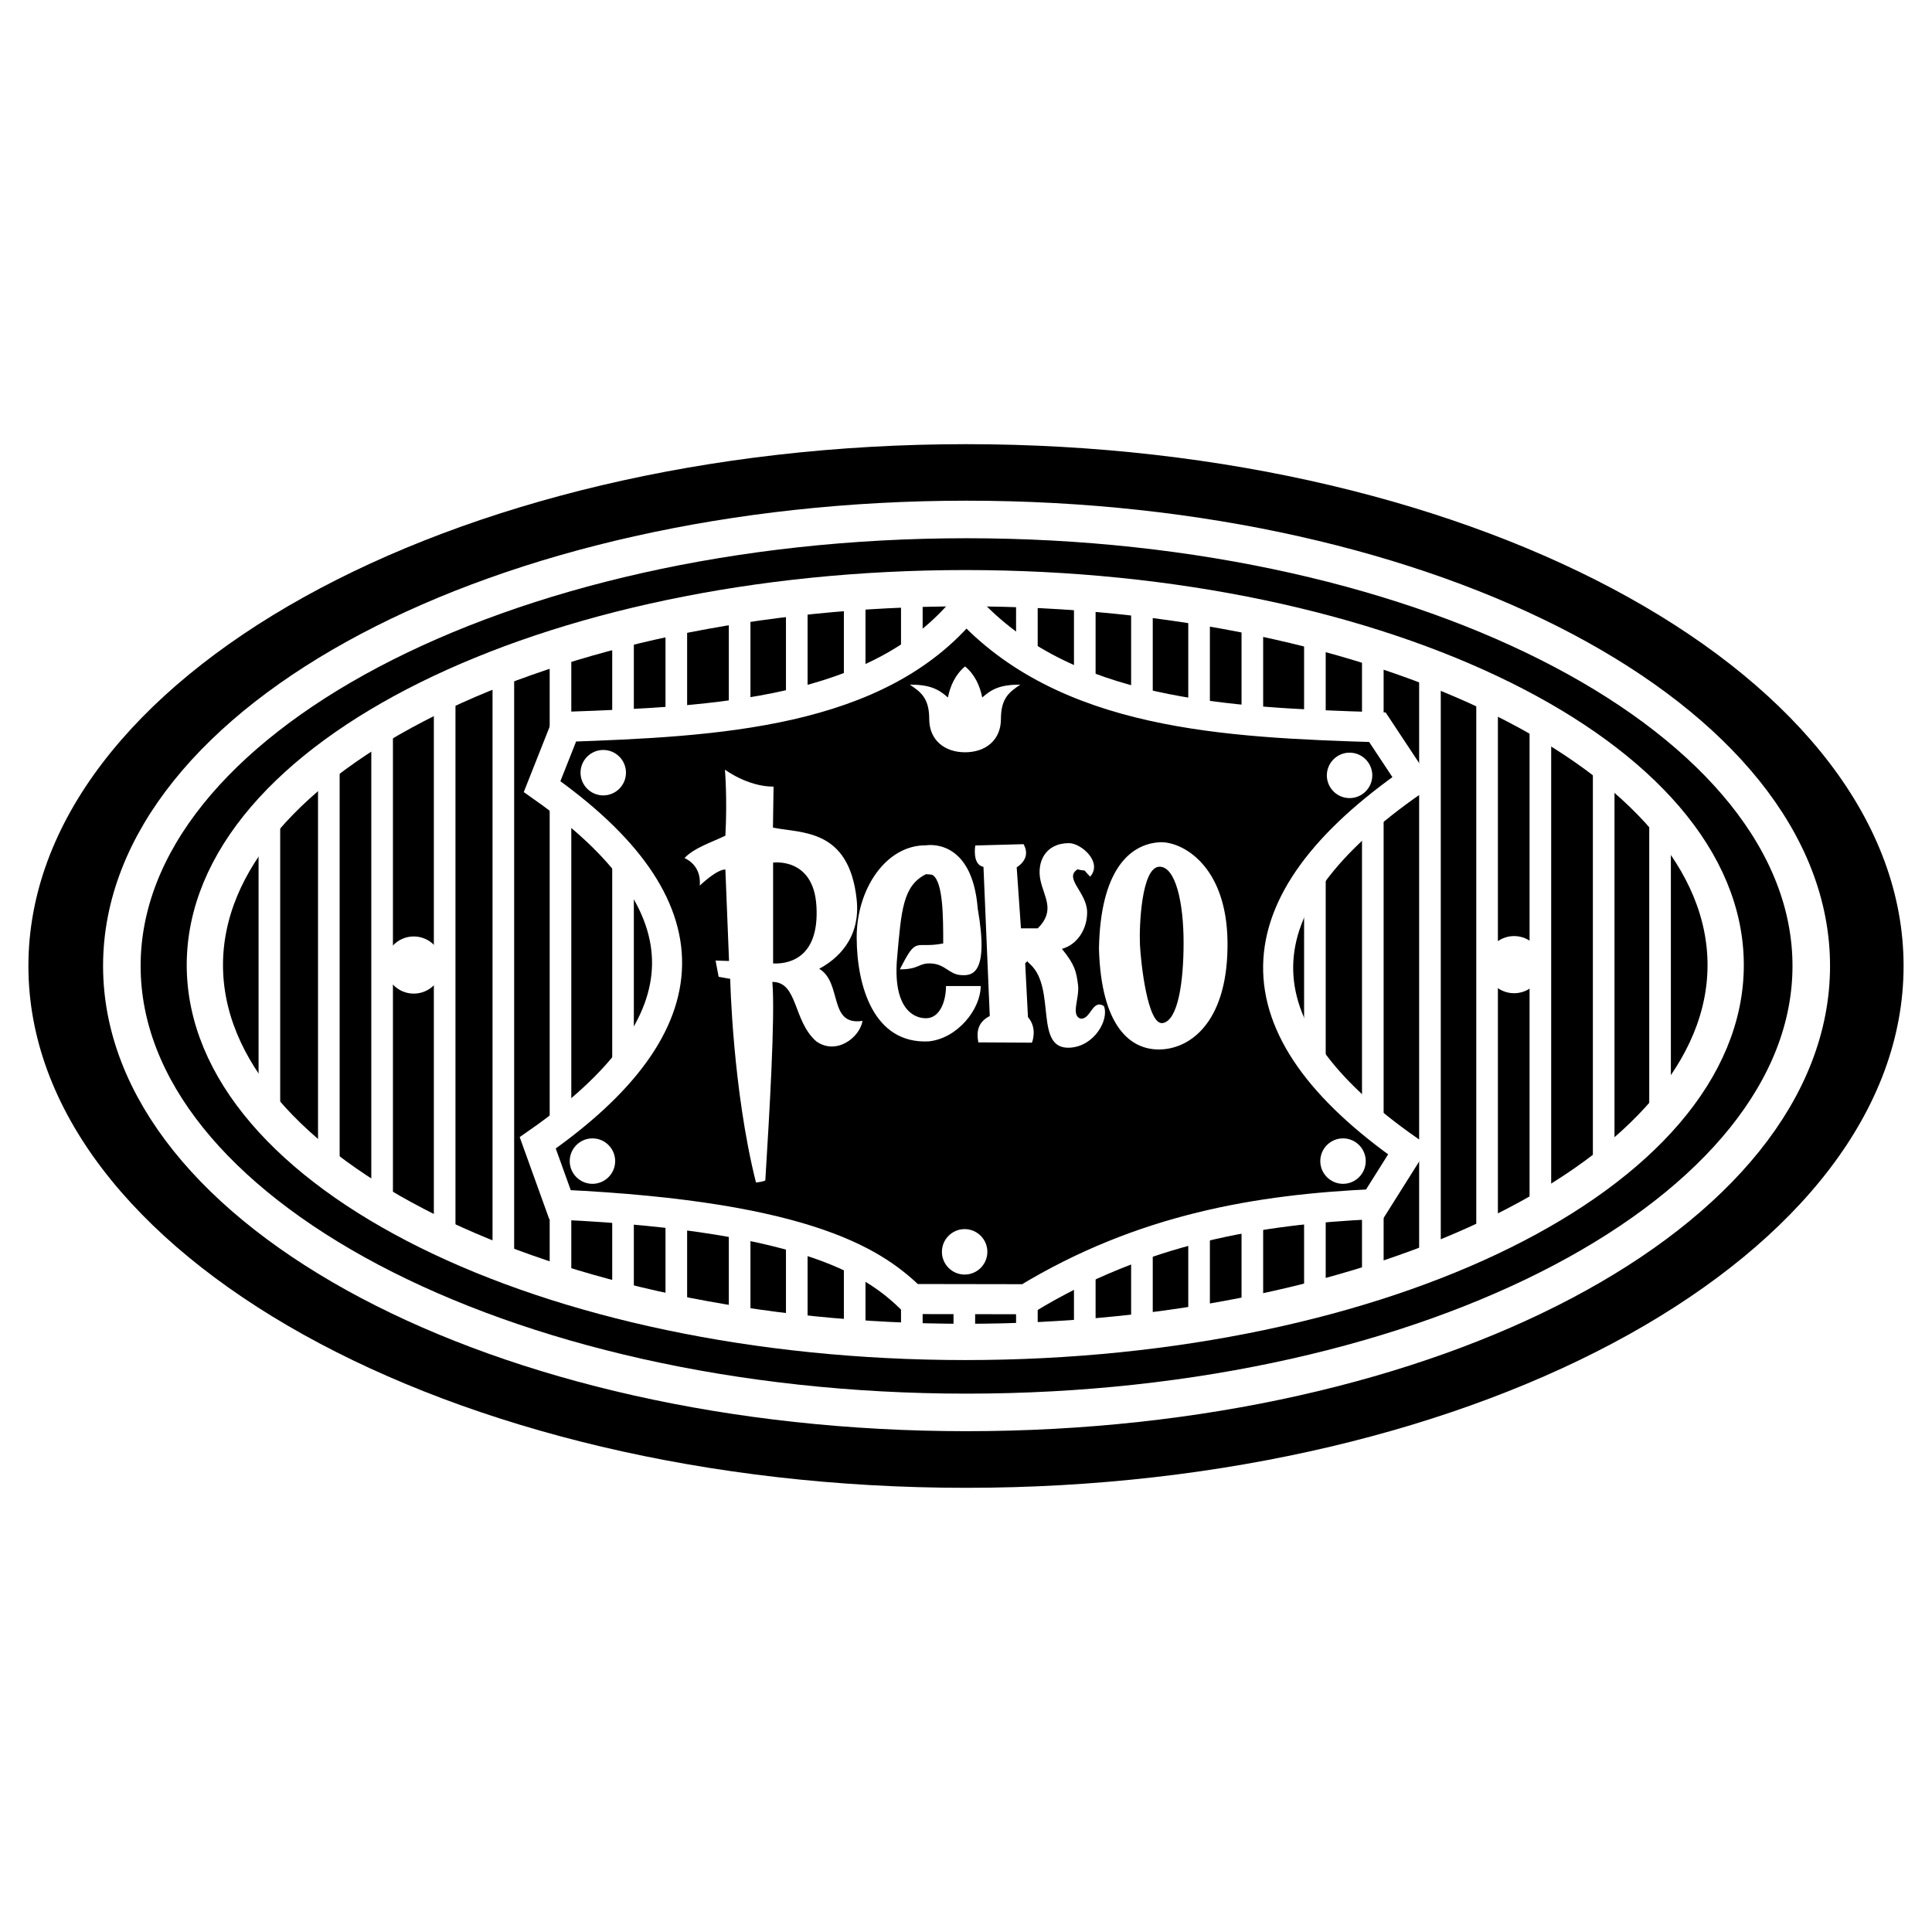 <?xml version="1.0" encoding="utf-8"?>
<!-- Generator: Adobe Illustrator 13.0.0, SVG Export Plug-In . SVG Version: 6.00 Build 14948)  -->
<!DOCTYPE svg PUBLIC "-//W3C//DTD SVG 1.0//EN" "http://www.w3.org/TR/2001/REC-SVG-20010904/DTD/svg10.dtd">
<svg version="1.0" id="Layer_1" xmlns="http://www.w3.org/2000/svg" xmlns:xlink="http://www.w3.org/1999/xlink" x="0px" y="0px"
	 width="192.756px" height="192.756px" viewBox="0 0 192.756 192.756" enable-background="new 0 0 192.756 192.756"
	 xml:space="preserve">
<g>
	<polygon fill-rule="evenodd" clip-rule="evenodd" fill="#FFFFFF" points="0,0 192.756,0 192.756,192.756 0,192.756 0,0 	"/>
	<path fill-rule="evenodd" clip-rule="evenodd" d="M96.378,44.315c51.521,0,93.543,23.388,93.543,52.063
		s-42.021,52.062-93.543,52.062S2.834,125.053,2.834,96.378S44.856,44.315,96.378,44.315L96.378,44.315z"/>
	<path fill="none" stroke="#FFFFFF" stroke-width="3.746" stroke-miterlimit="2.613" d="M96.433,51.827
		c46.417,0,84.277,20.011,84.277,44.545c0,24.535-37.859,44.545-84.277,44.545c-46.418,0-84.276-20.011-84.276-44.545
		C12.157,71.837,50.015,51.827,96.433,51.827L96.433,51.827z"/>
	<path fill-rule="evenodd" clip-rule="evenodd" stroke="#FFFFFF" stroke-width="3.619" stroke-miterlimit="2.613" d="
		M96.305,58.684c41.785,0,75.866,16.891,75.866,37.6s-34.081,37.6-75.866,37.6c-41.786,0-75.866-16.891-75.866-37.6
		S54.519,58.684,96.305,58.684L96.305,58.684z"/>
	<path fill="none" stroke="#FFFFFF" stroke-width="2.157" stroke-miterlimit="2.613" d="M165.624,81.411v30.122 M160,76.018
		v40.754 M153.684,71.935v48.92 M148.367,69.162v54.698 M142.667,66.773v59.32 M136.966,64.77v63.481 M131.188,63.075v66.717
		 M124.947,61.688v69.567 M119.632,60.687v71.493 M26.876,81.026v30.97 M55.92,64.539v63.866 M50.219,66.542v59.938 M44.364,69.007
		v55.006 M38.124,72.243v48.535 M32.808,75.71v41.447 M85.272,59.223v74.575 M79.494,59.763v73.496 M73.793,60.456v71.801
		 M67.476,61.535v69.797 M62.16,62.844V130.1 M113.931,59.917v73.033 M108.229,59.377v74.266 M102.452,58.992v74.96 M96.211,58.838
		v75.345 M90.973,58.992v74.96"/>
	<path fill-rule="evenodd" clip-rule="evenodd" stroke="#FFFFFF" stroke-width="2.999" stroke-miterlimit="2.613" d="
		M137.143,120.134c-11.517,0.525-23.142,2.438-34.749,9.49l-11.422-0.019c-3.402-3.282-9.701-8.233-35.1-9.415l-2.222-6.17
		c16.991-11.834,17.272-23.706,0.435-35.54l2.361-5.964c14.964-0.525,31.247-1.313,39.926-12.021
		c9.869,10.877,25.985,11.59,41.051,12.059l3.549,5.364c-17.698,12.284-18.016,24.587-0.454,36.853L137.143,120.134L137.143,120.134
		z"/>
	<path fill-rule="evenodd" clip-rule="evenodd" fill="#FFFFFF" d="M60.187,74.824c1.249,0,2.267,1.018,2.267,2.267
		c0,1.248-1.019,2.267-2.267,2.267c-1.248,0-2.267-1.019-2.267-2.267C57.92,75.842,58.938,74.824,60.187,74.824L60.187,74.824z"/>
	<path fill-rule="evenodd" clip-rule="evenodd" fill="#FFFFFF" d="M59.108,113.576c1.249,0,2.267,1.019,2.267,2.267
		c0,1.249-1.019,2.267-2.267,2.267s-2.267-1.018-2.267-2.267C56.841,114.595,57.859,113.576,59.108,113.576L59.108,113.576z"/>
	<path fill-rule="evenodd" clip-rule="evenodd" fill="#FFFFFF" d="M133.993,113.576c1.248,0,2.267,1.019,2.267,2.267
		c0,1.249-1.019,2.267-2.267,2.267c-1.249,0-2.268-1.018-2.268-2.267C131.726,114.595,132.744,113.576,133.993,113.576
		L133.993,113.576z"/>
	<path fill-rule="evenodd" clip-rule="evenodd" fill="#FFFFFF" d="M96.242,122.628c1.249,0,2.267,1.019,2.267,2.268
		c0,1.248-1.018,2.267-2.267,2.267c-1.249,0-2.267-1.019-2.267-2.267C93.975,123.646,94.994,122.628,96.242,122.628L96.242,122.628z
		"/>
	<path fill-rule="evenodd" clip-rule="evenodd" fill="#FFFFFF" d="M96.286,75.055c2.041,0,3.577-1.209,3.577-3.325
		c0-2.141,0.907-2.721,1.939-3.426c-2.015,0-2.871,0.454-3.804,1.285c-0.227-1.134-0.73-2.292-1.713-3.098
		c-0.982,0.806-1.486,1.964-1.712,3.098c-0.932-0.831-1.789-1.285-3.804-1.285c1.033,0.705,1.939,1.285,1.939,3.426
		C92.709,73.846,94.246,75.055,96.286,75.055L96.286,75.055z"/>
	<path fill-rule="evenodd" clip-rule="evenodd" fill="#FFFFFF" d="M134.647,75.093c1.249,0,2.268,1.019,2.268,2.267
		s-1.019,2.267-2.268,2.267c-1.248,0-2.267-1.018-2.267-2.267S133.399,75.093,134.647,75.093L134.647,75.093z"/>
	<path fill-rule="evenodd" clip-rule="evenodd" fill="#FFFFFF" d="M72.327,76.788c0,0,0.248,2.921,0.044,6.587
		c-1.461,0.701-3.141,1.227-4.076,2.235c0.95,0.438,1.636,1.344,1.519,2.746c0.745-0.687,1.855-1.606,2.557-1.606l0.365,9.128
		l-1.344-0.044l0.307,1.622l1.154,0.204c0,0,0.233,11.027,2.57,20.317c0.117,0,0.935-0.117,0.935-0.233
		c0.394-6.441,0.993-16.33,0.701-19.777c2.57,0,2.044,3.886,4.382,5.931c1.986,1.402,4.323-0.351,4.615-2.045
		c-3.447,0.525-1.987-3.798-4.323-5.2c1.752-0.935,4.148-2.98,3.739-6.895c-0.759-7.127-5.492-6.602-8.354-7.186l0.059-4.089
		C74.576,78.483,72.327,76.788,72.327,76.788L72.327,76.788z M77.132,86.063c0,0,4.031-0.569,4.323,4.324
		c0.292,4.893-2.395,5.813-4.323,5.74V86.063L77.132,86.063z M92.38,84.34c-3.943-0.044-6.923,4.309-6.909,9.202
		c0.015,4.893,1.724,10.633,7.187,10.356c2.877-0.293,5.185-3.214,5.185-5.521h-3.461c0,1.446-0.569,3.214-2.001,3.214
		c-1.431,0-3.301-1.242-2.877-6.033c0.424-4.791,0.584-7.186,2.877-8.34c0.132,0.014,0.584,0.014,0.701,0.102
		c1.022,0.76,1.022,4.207,1.022,6.807c-2.877,0.569-2.585-0.862-4.323,2.585c2.016,0,1.826-0.672,3.169-0.584
		c1.344,0.087,1.753,1.066,2.877,1.153c1.125,0.088,2.877,0,1.723-6.616C96.981,83.478,92.38,84.34,92.38,84.34L92.38,84.34z
		 M97.303,84.354c0,0-0.336,1.914,0.818,2.133l0.628,14.883c-1.14,0.584-1.358,1.476-1.14,2.629l5.346,0.029
		c0,0,0.599-1.402-0.395-2.556l-0.277-5.375c0.511-0.321-0.146-0.438,0.511,0.117c2.63,2.424,0.322,8.559,3.988,8.311
		c2.425-0.161,3.885-2.79,3.359-4.148c-1.154-0.73-1.3,1.314-2.308,1.257c-1.052-0.308-0.103-2.046-0.278-3.375
		c-0.175-1.329-0.292-1.972-1.606-3.593c1.578-0.423,2.542-2.045,2.513-3.681c-0.029-1.972-2.352-3.345-0.964-4.25
		c1.124,0.278,0.336-0.204,1.271,0.73c1.271-1.46-0.92-3.359-2.133-3.345c-2.396,0.015-3.198,1.942-2.833,3.681
		s1.519,3.038-0.264,4.82h-1.679l-0.424-6.09c0,0,1.519-0.833,0.687-2.308L97.303,84.354L97.303,84.354z M115.677,84.033
		c2.133-0.132,6.704,2.176,6.792,9.932s-3.505,10.59-6.602,10.735c-3.097,0.146-6.003-2.308-6.223-10.034
		C109.776,86.91,112.653,84.223,115.677,84.033L115.677,84.033z M115.721,86.472c1.563,0.044,2.366,3.549,2.366,7.581
		s-0.584,7.785-2.089,8.019c-1.504,0.233-2.176-6.032-2.264-7.799C113.646,92.504,113.866,86.414,115.721,86.472L115.721,86.472z"/>
	<path fill-rule="evenodd" clip-rule="evenodd" fill="#FFFFFF" d="M41.279,93.43c1.571,0,2.852,1.281,2.852,2.851
		c0,1.571-1.281,2.852-2.852,2.852c-1.57,0-2.851-1.281-2.851-2.852C38.428,94.71,39.709,93.43,41.279,93.43L41.279,93.43z"/>
	<path fill-rule="evenodd" clip-rule="evenodd" fill="#FFFFFF" d="M151.062,93.391c-1.57,0-2.852,1.281-2.852,2.852
		c0,1.57,1.281,2.852,2.852,2.852c1.571,0,2.853-1.281,2.853-2.852C153.914,94.672,152.633,93.391,151.062,93.391L151.062,93.391z"
		/>
</g>
</svg>
